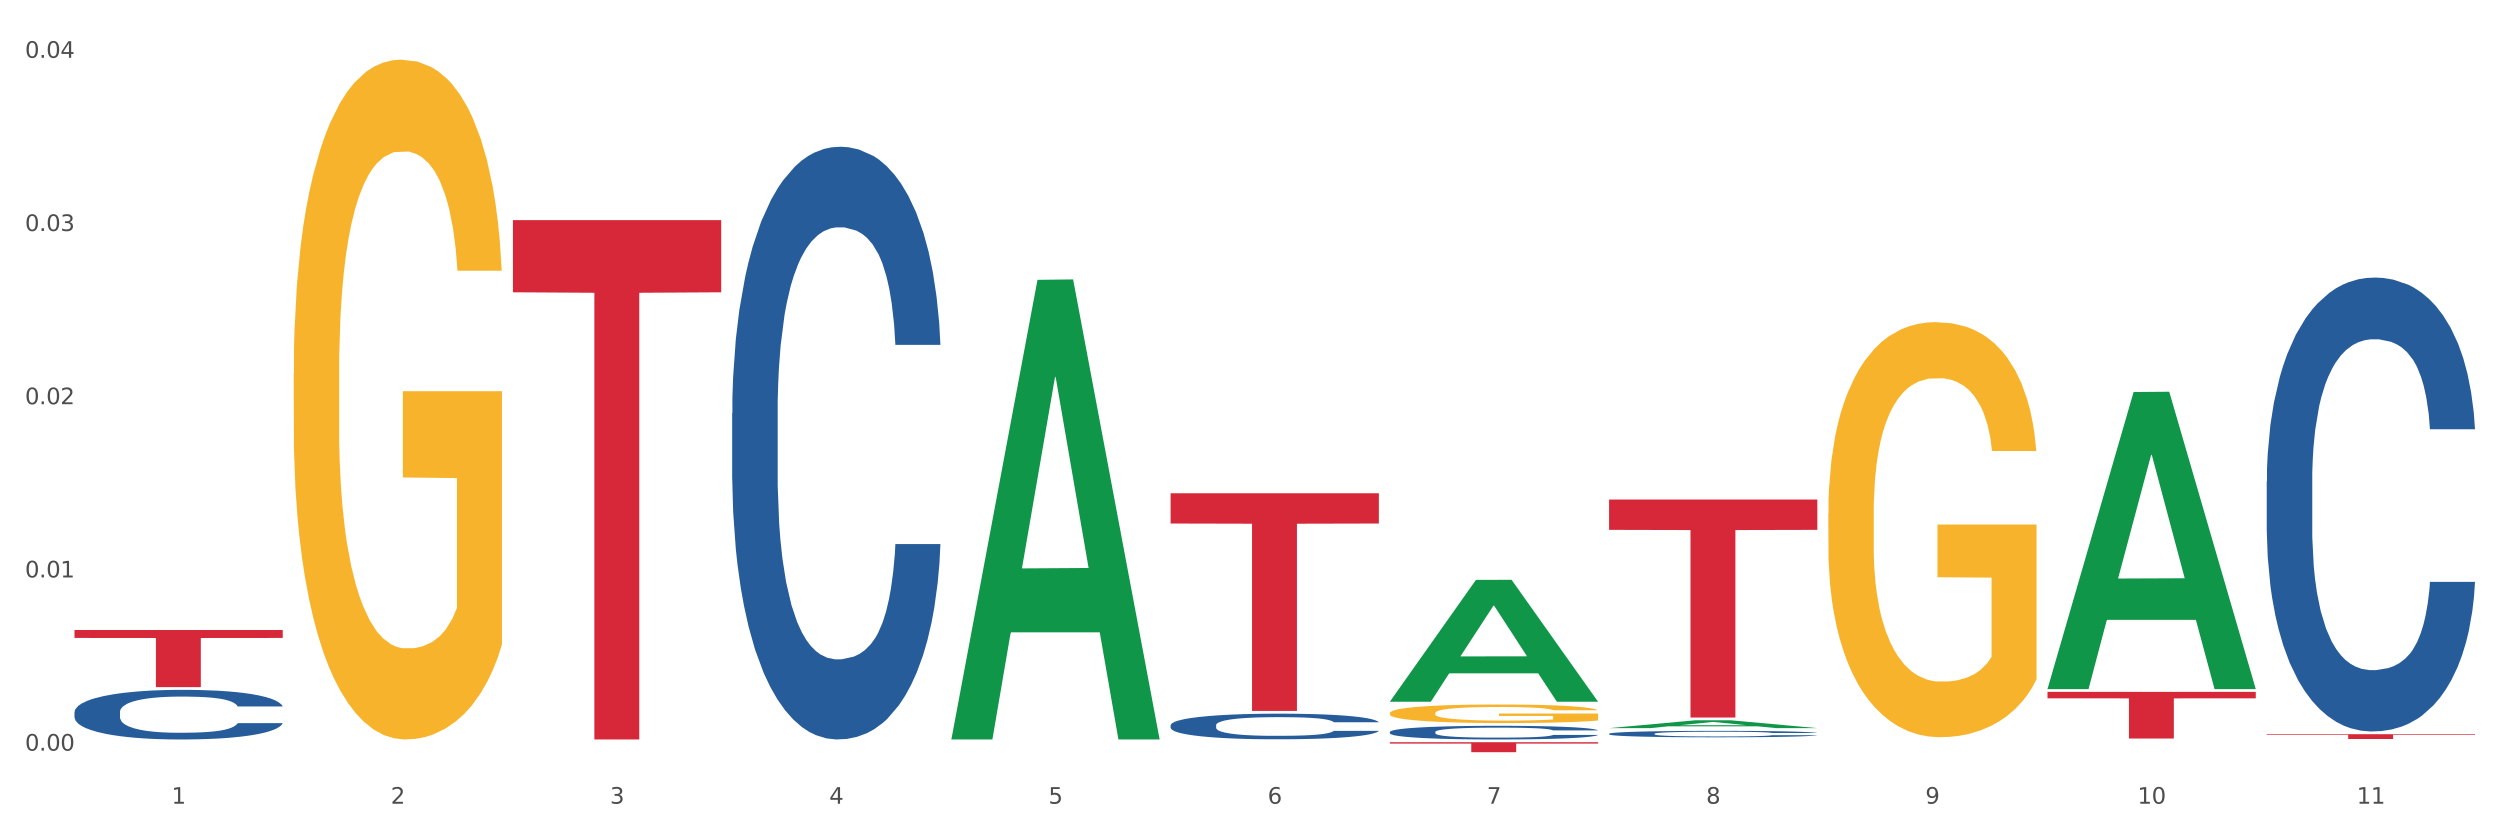 <?xml version="1.0" encoding="utf-8" standalone="no"?>
<!DOCTYPE svg PUBLIC "-//W3C//DTD SVG 1.1//EN"
  "http://www.w3.org/Graphics/SVG/1.1/DTD/svg11.dtd">
<svg xmlns:xlink="http://www.w3.org/1999/xlink" width="1080pt" height="360pt" viewBox="0 0 1080 360" xmlns="http://www.w3.org/2000/svg" version="1.1">
 <rect x="0" y="0" width="1080" height="360" fill="#333333" stroke="none"/>
 <defs>
  <style type="text/css">*{stroke-linejoin: round; stroke-linecap: butt}</style>
 </defs>
 <g id="figure_1">
  <g id="patch_1">
   <path d="M 0 360 
L 1080 360 
L 1080 0 
L 0 0 
z
" style="fill: #ffffff; stroke: #ffffff; stroke-linejoin: miter"/>
  </g>
  <g id="axes_1">
   <g id="matplotlib.axis_1">
    <g id="xtick_1">
     <g id="text_1">
      <!-- 1 -->
      <g style="fill: #4d4d4d" transform="translate(74.106 347.204) scale(0.096 -0.096)">
       <defs>
        <path id="DejaVuSans-31" d="M 794 531 
L 1825 531 
L 1825 4091 
L 703 3866 
L 703 4441 
L 1819 4666 
L 2450 4666 
L 2450 531 
L 3481 531 
L 3481 0 
L 794 0 
L 794 531 
z
" transform="scale(0.016)"/>
       </defs>
       <use xlink:href="#DejaVuSans-31"/>
      </g>
     </g>
    </g>
    <g id="xtick_2">
     <g id="text_2">
      <!-- 2 -->
      <g style="fill: #4d4d4d" transform="translate(168.812 347.204) scale(0.096 -0.096)">
       <defs>
        <path id="DejaVuSans-32" d="M 1228 531 
L 3431 531 
L 3431 0 
L 469 0 
L 469 531 
Q 828 903 1448 1529 
Q 2069 2156 2228 2338 
Q 2531 2678 2651 2914 
Q 2772 3150 2772 3378 
Q 2772 3750 2511 3984 
Q 2250 4219 1831 4219 
Q 1534 4219 1204 4116 
Q 875 4013 500 3803 
L 500 4441 
Q 881 4594 1212 4672 
Q 1544 4750 1819 4750 
Q 2544 4750 2975 4387 
Q 3406 4025 3406 3419 
Q 3406 3131 3298 2873 
Q 3191 2616 2906 2266 
Q 2828 2175 2409 1742 
Q 1991 1309 1228 531 
z
" transform="scale(0.016)"/>
       </defs>
       <use xlink:href="#DejaVuSans-32"/>
      </g>
     </g>
    </g>
    <g id="xtick_3">
     <g id="text_3">
      <!-- 3 -->
      <g style="fill: #4d4d4d" transform="translate(263.517 347.204) scale(0.096 -0.096)">
       <defs>
        <path id="DejaVuSans-33" d="M 2597 2516 
Q 3050 2419 3304 2112 
Q 3559 1806 3559 1356 
Q 3559 666 3084 287 
Q 2609 -91 1734 -91 
Q 1441 -91 1130 -33 
Q 819 25 488 141 
L 488 750 
Q 750 597 1062 519 
Q 1375 441 1716 441 
Q 2309 441 2620 675 
Q 2931 909 2931 1356 
Q 2931 1769 2642 2001 
Q 2353 2234 1838 2234 
L 1294 2234 
L 1294 2753 
L 1863 2753 
Q 2328 2753 2575 2939 
Q 2822 3125 2822 3475 
Q 2822 3834 2567 4026 
Q 2313 4219 1838 4219 
Q 1578 4219 1281 4162 
Q 984 4106 628 3988 
L 628 4550 
Q 988 4650 1302 4700 
Q 1616 4750 1894 4750 
Q 2613 4750 3031 4423 
Q 3450 4097 3450 3541 
Q 3450 3153 3228 2886 
Q 3006 2619 2597 2516 
z
" transform="scale(0.016)"/>
       </defs>
       <use xlink:href="#DejaVuSans-33"/>
      </g>
     </g>
    </g>
    <g id="xtick_4">
     <g id="text_4">
      <!-- 4 -->
      <g style="fill: #4d4d4d" transform="translate(358.223 347.204) scale(0.096 -0.096)">
       <defs>
        <path id="DejaVuSans-34" d="M 2419 4116 
L 825 1625 
L 2419 1625 
L 2419 4116 
z
M 2253 4666 
L 3047 4666 
L 3047 1625 
L 3713 1625 
L 3713 1100 
L 3047 1100 
L 3047 0 
L 2419 0 
L 2419 1100 
L 313 1100 
L 313 1709 
L 2253 4666 
z
" transform="scale(0.016)"/>
       </defs>
       <use xlink:href="#DejaVuSans-34"/>
      </g>
     </g>
    </g>
    <g id="xtick_5">
     <g id="text_5">
      <!-- 5 -->
      <g style="fill: #4d4d4d" transform="translate(452.928 347.204) scale(0.096 -0.096)">
       <defs>
        <path id="DejaVuSans-35" d="M 691 4666 
L 3169 4666 
L 3169 4134 
L 1269 4134 
L 1269 2991 
Q 1406 3038 1543 3061 
Q 1681 3084 1819 3084 
Q 2600 3084 3056 2656 
Q 3513 2228 3513 1497 
Q 3513 744 3044 326 
Q 2575 -91 1722 -91 
Q 1428 -91 1123 -41 
Q 819 9 494 109 
L 494 744 
Q 775 591 1075 516 
Q 1375 441 1709 441 
Q 2250 441 2565 725 
Q 2881 1009 2881 1497 
Q 2881 1984 2565 2268 
Q 2250 2553 1709 2553 
Q 1456 2553 1204 2497 
Q 953 2441 691 2322 
L 691 4666 
z
" transform="scale(0.016)"/>
       </defs>
       <use xlink:href="#DejaVuSans-35"/>
      </g>
     </g>
    </g>
    <g id="xtick_6">
     <g id="text_6">
      <!-- 6 -->
      <g style="fill: #4d4d4d" transform="translate(547.634 347.204) scale(0.096 -0.096)">
       <defs>
        <path id="DejaVuSans-36" d="M 2113 2584 
Q 1688 2584 1439 2293 
Q 1191 2003 1191 1497 
Q 1191 994 1439 701 
Q 1688 409 2113 409 
Q 2538 409 2786 701 
Q 3034 994 3034 1497 
Q 3034 2003 2786 2293 
Q 2538 2584 2113 2584 
z
M 3366 4563 
L 3366 3988 
Q 3128 4100 2886 4159 
Q 2644 4219 2406 4219 
Q 1781 4219 1451 3797 
Q 1122 3375 1075 2522 
Q 1259 2794 1537 2939 
Q 1816 3084 2150 3084 
Q 2853 3084 3261 2657 
Q 3669 2231 3669 1497 
Q 3669 778 3244 343 
Q 2819 -91 2113 -91 
Q 1303 -91 875 529 
Q 447 1150 447 2328 
Q 447 3434 972 4092 
Q 1497 4750 2381 4750 
Q 2619 4750 2861 4703 
Q 3103 4656 3366 4563 
z
" transform="scale(0.016)"/>
       </defs>
       <use xlink:href="#DejaVuSans-36"/>
      </g>
     </g>
    </g>
    <g id="xtick_7">
     <g id="text_7">
      <!-- 7 -->
      <g style="fill: #4d4d4d" transform="translate(642.339 347.204) scale(0.096 -0.096)">
       <defs>
        <path id="DejaVuSans-37" d="M 525 4666 
L 3525 4666 
L 3525 4397 
L 1831 0 
L 1172 0 
L 2766 4134 
L 525 4134 
L 525 4666 
z
" transform="scale(0.016)"/>
       </defs>
       <use xlink:href="#DejaVuSans-37"/>
      </g>
     </g>
    </g>
    <g id="xtick_8">
     <g id="text_8">
      <!-- 8 -->
      <g style="fill: #4d4d4d" transform="translate(737.044 347.204) scale(0.096 -0.096)">
       <defs>
        <path id="DejaVuSans-38" d="M 2034 2216 
Q 1584 2216 1326 1975 
Q 1069 1734 1069 1313 
Q 1069 891 1326 650 
Q 1584 409 2034 409 
Q 2484 409 2743 651 
Q 3003 894 3003 1313 
Q 3003 1734 2745 1975 
Q 2488 2216 2034 2216 
z
M 1403 2484 
Q 997 2584 770 2862 
Q 544 3141 544 3541 
Q 544 4100 942 4425 
Q 1341 4750 2034 4750 
Q 2731 4750 3128 4425 
Q 3525 4100 3525 3541 
Q 3525 3141 3298 2862 
Q 3072 2584 2669 2484 
Q 3125 2378 3379 2068 
Q 3634 1759 3634 1313 
Q 3634 634 3220 271 
Q 2806 -91 2034 -91 
Q 1263 -91 848 271 
Q 434 634 434 1313 
Q 434 1759 690 2068 
Q 947 2378 1403 2484 
z
M 1172 3481 
Q 1172 3119 1398 2916 
Q 1625 2713 2034 2713 
Q 2441 2713 2670 2916 
Q 2900 3119 2900 3481 
Q 2900 3844 2670 4047 
Q 2441 4250 2034 4250 
Q 1625 4250 1398 4047 
Q 1172 3844 1172 3481 
z
" transform="scale(0.016)"/>
       </defs>
       <use xlink:href="#DejaVuSans-38"/>
      </g>
     </g>
    </g>
    <g id="xtick_9">
     <g id="text_9">
      <!-- 9 -->
      <g style="fill: #4d4d4d" transform="translate(831.75 347.204) scale(0.096 -0.096)">
       <defs>
        <path id="DejaVuSans-39" d="M 703 97 
L 703 672 
Q 941 559 1184 500 
Q 1428 441 1663 441 
Q 2288 441 2617 861 
Q 2947 1281 2994 2138 
Q 2813 1869 2534 1725 
Q 2256 1581 1919 1581 
Q 1219 1581 811 2004 
Q 403 2428 403 3163 
Q 403 3881 828 4315 
Q 1253 4750 1959 4750 
Q 2769 4750 3195 4129 
Q 3622 3509 3622 2328 
Q 3622 1225 3098 567 
Q 2575 -91 1691 -91 
Q 1453 -91 1209 -44 
Q 966 3 703 97 
z
M 1959 2075 
Q 2384 2075 2632 2365 
Q 2881 2656 2881 3163 
Q 2881 3666 2632 3958 
Q 2384 4250 1959 4250 
Q 1534 4250 1286 3958 
Q 1038 3666 1038 3163 
Q 1038 2656 1286 2365 
Q 1534 2075 1959 2075 
z
" transform="scale(0.016)"/>
       </defs>
       <use xlink:href="#DejaVuSans-39"/>
      </g>
     </g>
    </g>
    <g id="xtick_10">
     <g id="text_10">
      <!-- 10 -->
      <g style="fill: #4d4d4d" transform="translate(923.401 347.204) scale(0.096 -0.096)">
       <defs>
        <path id="DejaVuSans-30" d="M 2034 4250 
Q 1547 4250 1301 3770 
Q 1056 3291 1056 2328 
Q 1056 1369 1301 889 
Q 1547 409 2034 409 
Q 2525 409 2770 889 
Q 3016 1369 3016 2328 
Q 3016 3291 2770 3770 
Q 2525 4250 2034 4250 
z
M 2034 4750 
Q 2819 4750 3233 4129 
Q 3647 3509 3647 2328 
Q 3647 1150 3233 529 
Q 2819 -91 2034 -91 
Q 1250 -91 836 529 
Q 422 1150 422 2328 
Q 422 3509 836 4129 
Q 1250 4750 2034 4750 
z
" transform="scale(0.016)"/>
       </defs>
       <use xlink:href="#DejaVuSans-31"/>
       <use xlink:href="#DejaVuSans-30" transform="translate(63.623 0)"/>
      </g>
     </g>
    </g>
    <g id="xtick_11">
     <g id="text_11">
      <!-- 11 -->
      <g style="fill: #4d4d4d" transform="translate(1018.107 347.204) scale(0.096 -0.096)">
       <use xlink:href="#DejaVuSans-31"/>
       <use xlink:href="#DejaVuSans-31" transform="translate(63.623 0)"/>
      </g>
     </g>
    </g>
    <g id="xtick_12"/>
    <g id="xtick_13"/>
    <g id="xtick_14"/>
    <g id="xtick_15"/>
    <g id="xtick_16"/>
    <g id="xtick_17"/>
    <g id="xtick_18"/>
    <g id="xtick_19"/>
    <g id="xtick_20"/>
    <g id="xtick_21"/>
   </g>
   <g id="matplotlib.axis_2">
    <g id="ytick_1">
     <g id="text_12">
      <!-- 0.00 -->
      <g style="fill: #4d4d4d" transform="translate(10.8 324.28) scale(0.096 -0.096)">
       <defs>
        <path id="DejaVuSans-2e" d="M 684 794 
L 1344 794 
L 1344 0 
L 684 0 
L 684 794 
z
" transform="scale(0.016)"/>
       </defs>
       <use xlink:href="#DejaVuSans-30"/>
       <use xlink:href="#DejaVuSans-2e" transform="translate(63.623 0)"/>
       <use xlink:href="#DejaVuSans-30" transform="translate(95.41 0)"/>
       <use xlink:href="#DejaVuSans-30" transform="translate(159.033 0)"/>
      </g>
     </g>
    </g>
    <g id="ytick_2">
     <g id="text_13">
      <!-- 0.01 -->
      <g style="fill: #4d4d4d" transform="translate(10.8 249.454) scale(0.096 -0.096)">
       <use xlink:href="#DejaVuSans-30"/>
       <use xlink:href="#DejaVuSans-2e" transform="translate(63.623 0)"/>
       <use xlink:href="#DejaVuSans-30" transform="translate(95.41 0)"/>
       <use xlink:href="#DejaVuSans-31" transform="translate(159.033 0)"/>
      </g>
     </g>
    </g>
    <g id="ytick_3">
     <g id="text_14">
      <!-- 0.02 -->
      <g style="fill: #4d4d4d" transform="translate(10.8 174.628) scale(0.096 -0.096)">
       <use xlink:href="#DejaVuSans-30"/>
       <use xlink:href="#DejaVuSans-2e" transform="translate(63.623 0)"/>
       <use xlink:href="#DejaVuSans-30" transform="translate(95.41 0)"/>
       <use xlink:href="#DejaVuSans-32" transform="translate(159.033 0)"/>
      </g>
     </g>
    </g>
    <g id="ytick_4">
     <g id="text_15">
      <!-- 0.03 -->
      <g style="fill: #4d4d4d" transform="translate(10.8 99.802) scale(0.096 -0.096)">
       <use xlink:href="#DejaVuSans-30"/>
       <use xlink:href="#DejaVuSans-2e" transform="translate(63.623 0)"/>
       <use xlink:href="#DejaVuSans-30" transform="translate(95.41 0)"/>
       <use xlink:href="#DejaVuSans-33" transform="translate(159.033 0)"/>
      </g>
     </g>
    </g>
    <g id="ytick_5">
     <g id="text_16">
      <!-- 0.04 -->
      <g style="fill: #4d4d4d" transform="translate(10.8 24.975) scale(0.096 -0.096)">
       <use xlink:href="#DejaVuSans-30"/>
       <use xlink:href="#DejaVuSans-2e" transform="translate(63.623 0)"/>
       <use xlink:href="#DejaVuSans-30" transform="translate(95.41 0)"/>
       <use xlink:href="#DejaVuSans-34" transform="translate(159.033 0)"/>
      </g>
     </g>
    </g>
    <g id="ytick_6"/>
    <g id="ytick_7"/>
    <g id="ytick_8"/>
    <g id="ytick_9"/>
   </g>
   <g id="PolyCollection_1">
    <path d="M 410.997 319.08 
L 411.09 318.893 
L 448.191 120.889 
L 463.588 120.702 
L 500.967 319.453 
L 483.159 319.453 
L 475.089 273.171 
L 436.782 273.171 
L 436.504 273.917 
L 428.713 319.453 
L 410.997 319.453 
L 410.997 319.08 
L 441.605 245.551 
L 470.266 245.365 
L 456.075 163.065 
L 455.889 162.692 
L 455.704 163.251 
L 441.513 245.365 
L 441.605 245.551 
L 410.997 319.08 
z
" clip-path="url(#p71166ff233)" style="fill: #109648"/>
    <path d="M 505.702 313.281 
L 505.809 313.271 
L 505.809 312.988 
L 506.128 312.603 
L 507.298 311.896 
L 508.786 311.36 
L 511.339 310.733 
L 512.721 310.47 
L 514.529 310.177 
L 518.251 309.702 
L 522.505 309.298 
L 525.483 309.075 
L 527.716 308.934 
L 532.715 308.681 
L 535.586 308.57 
L 538.564 308.479 
L 541.116 308.418 
L 545.37 308.348 
L 548.773 308.317 
L 552.708 308.307 
L 556.005 308.317 
L 560.365 308.358 
L 566.746 308.479 
L 569.192 308.55 
L 572.489 308.671 
L 575.892 308.833 
L 578.657 308.995 
L 581.847 309.227 
L 585.144 309.53 
L 588.335 309.914 
L 590.568 310.268 
L 592.376 310.642 
L 593.971 311.097 
L 595.141 311.593 
L 595.673 312.007 
L 576.211 312.007 
L 575.679 311.633 
L 574.616 311.229 
L 573.552 310.956 
L 572.382 310.733 
L 570.575 310.481 
L 568.979 310.319 
L 566.321 310.127 
L 563.875 310.005 
L 561.854 309.935 
L 559.408 309.874 
L 554.197 309.813 
L 550.475 309.813 
L 548.135 309.834 
L 545.264 309.884 
L 542.818 309.955 
L 539.946 310.076 
L 537.713 310.208 
L 535.48 310.379 
L 534.204 310.501 
L 532.289 310.723 
L 531.013 310.905 
L 529.312 311.219 
L 528.354 311.441 
L 526.653 312.017 
L 525.908 312.442 
L 525.589 312.735 
L 525.377 313.058 
L 525.377 314.635 
L 526.015 315.343 
L 526.547 315.646 
L 527.397 315.99 
L 528.993 316.435 
L 531.332 316.869 
L 533.778 317.183 
L 535.799 317.375 
L 537.713 317.516 
L 539.627 317.627 
L 541.967 317.729 
L 543.881 317.789 
L 546.753 317.85 
L 550.156 317.88 
L 552.814 317.88 
L 558.238 317.83 
L 560.684 317.779 
L 563.024 317.708 
L 565.576 317.597 
L 567.597 317.476 
L 568.767 317.385 
L 570.681 317.193 
L 572.17 316.991 
L 573.446 316.758 
L 574.297 316.556 
L 575.254 316.253 
L 575.998 315.909 
L 576.211 315.727 
L 595.673 315.727 
L 595.247 316.091 
L 594.503 316.445 
L 593.014 316.92 
L 591.844 317.193 
L 590.036 317.526 
L 588.122 317.809 
L 585.463 318.123 
L 583.017 318.355 
L 580.465 318.557 
L 577.7 318.739 
L 572.701 318.992 
L 570.894 319.063 
L 567.065 319.184 
L 564.087 319.255 
L 559.727 319.326 
L 555.26 319.366 
L 550.581 319.376 
L 546.434 319.356 
L 541.861 319.295 
L 538.989 319.235 
L 535.799 319.144 
L 532.077 319.002 
L 528.567 318.83 
L 525.27 318.628 
L 522.186 318.396 
L 519.315 318.133 
L 515.593 317.698 
L 512.828 317.274 
L 510.807 316.879 
L 509.425 316.546 
L 508.042 316.121 
L 507.298 315.828 
L 506.128 315.12 
L 505.702 314.463 
L 505.702 313.281 
z
" clip-path="url(#p71166ff233)" style="fill: #255c99"/>
    <path d="M 600.408 316.198 
L 600.514 316.193 
L 600.514 316.041 
L 600.833 315.836 
L 602.003 315.459 
L 603.492 315.172 
L 606.044 314.838 
L 607.427 314.697 
L 609.235 314.541 
L 612.957 314.287 
L 617.211 314.071 
L 620.189 313.953 
L 622.422 313.877 
L 627.42 313.742 
L 630.292 313.683 
L 633.269 313.634 
L 635.822 313.602 
L 640.076 313.564 
L 643.479 313.548 
L 647.414 313.542 
L 650.71 313.548 
L 655.071 313.569 
L 661.451 313.634 
L 663.897 313.672 
L 667.194 313.737 
L 670.597 313.823 
L 673.362 313.909 
L 676.553 314.034 
L 679.85 314.195 
L 683.04 314.401 
L 685.273 314.589 
L 687.081 314.789 
L 688.677 315.032 
L 689.846 315.297 
L 690.378 315.518 
L 670.916 315.518 
L 670.385 315.318 
L 669.321 315.102 
L 668.258 314.957 
L 667.088 314.838 
L 665.28 314.703 
L 663.685 314.616 
L 661.026 314.514 
L 658.58 314.449 
L 656.559 314.411 
L 654.113 314.379 
L 648.902 314.347 
L 645.18 314.347 
L 642.841 314.357 
L 639.969 314.384 
L 637.523 314.422 
L 634.652 314.487 
L 632.419 314.557 
L 630.185 314.649 
L 628.909 314.714 
L 626.995 314.832 
L 625.719 314.93 
L 624.017 315.097 
L 623.06 315.216 
L 621.358 315.523 
L 620.614 315.75 
L 620.295 315.907 
L 620.082 316.079 
L 620.082 316.921 
L 620.72 317.299 
L 621.252 317.461 
L 622.103 317.645 
L 623.698 317.882 
L 626.038 318.114 
L 628.484 318.282 
L 630.504 318.384 
L 632.419 318.46 
L 634.333 318.519 
L 636.672 318.573 
L 638.587 318.605 
L 641.458 318.638 
L 644.861 318.654 
L 647.52 318.654 
L 652.944 318.627 
L 655.39 318.6 
L 657.729 318.562 
L 660.282 318.503 
L 662.302 318.438 
L 663.472 318.39 
L 665.386 318.287 
L 666.875 318.179 
L 668.151 318.055 
L 669.002 317.947 
L 669.959 317.785 
L 670.704 317.601 
L 670.916 317.504 
L 690.378 317.504 
L 689.953 317.699 
L 689.208 317.888 
L 687.719 318.141 
L 686.55 318.287 
L 684.742 318.465 
L 682.827 318.616 
L 680.169 318.784 
L 677.723 318.908 
L 675.17 319.016 
L 672.405 319.113 
L 667.407 319.248 
L 665.599 319.286 
L 661.771 319.35 
L 658.793 319.388 
L 654.433 319.426 
L 649.966 319.447 
L 645.287 319.453 
L 641.139 319.442 
L 636.566 319.41 
L 633.695 319.377 
L 630.504 319.329 
L 626.782 319.253 
L 623.273 319.161 
L 619.976 319.053 
L 616.892 318.929 
L 614.02 318.789 
L 610.298 318.557 
L 607.533 318.33 
L 605.513 318.12 
L 604.13 317.941 
L 602.748 317.715 
L 602.003 317.558 
L 600.833 317.18 
L 600.408 316.83 
L 600.408 316.198 
z
" clip-path="url(#p71166ff233)" style="fill: #255c99"/>
    <path d="M 695.113 316.983 
L 695.22 316.98 
L 695.22 316.909 
L 695.539 316.812 
L 696.709 316.634 
L 698.197 316.499 
L 700.75 316.341 
L 702.132 316.275 
L 703.94 316.201 
L 707.662 316.082 
L 711.916 315.98 
L 714.894 315.924 
L 717.127 315.888 
L 722.126 315.825 
L 724.997 315.797 
L 727.975 315.774 
L 730.527 315.758 
L 734.781 315.741 
L 738.184 315.733 
L 742.119 315.73 
L 745.416 315.733 
L 749.776 315.743 
L 756.157 315.774 
L 758.603 315.792 
L 761.9 315.822 
L 765.303 315.863 
L 768.068 315.904 
L 771.258 315.962 
L 774.555 316.038 
L 777.746 316.135 
L 779.979 316.224 
L 781.787 316.318 
L 783.382 316.433 
L 784.552 316.558 
L 785.084 316.662 
L 765.622 316.662 
L 765.09 316.568 
L 764.027 316.466 
L 762.963 316.397 
L 761.793 316.341 
L 759.985 316.278 
L 758.39 316.237 
L 755.732 316.189 
L 753.286 316.158 
L 751.265 316.14 
L 748.819 316.125 
L 743.608 316.11 
L 739.886 316.11 
L 737.546 316.115 
L 734.675 316.128 
L 732.229 316.145 
L 729.357 316.176 
L 727.124 316.209 
L 724.891 316.252 
L 723.615 316.283 
L 721.7 316.339 
L 720.424 316.385 
L 718.723 316.464 
L 717.765 316.52 
L 716.064 316.665 
L 715.319 316.772 
L 715 316.845 
L 714.788 316.927 
L 714.788 317.324 
L 715.426 317.502 
L 715.958 317.578 
L 716.808 317.665 
L 718.404 317.777 
L 720.743 317.886 
L 723.189 317.965 
L 725.21 318.014 
L 727.124 318.049 
L 729.038 318.077 
L 731.378 318.103 
L 733.292 318.118 
L 736.164 318.133 
L 739.567 318.141 
L 742.225 318.141 
L 747.649 318.128 
L 750.095 318.115 
L 752.435 318.098 
L 754.987 318.07 
L 757.008 318.039 
L 758.178 318.016 
L 760.092 317.968 
L 761.581 317.917 
L 762.857 317.858 
L 763.708 317.807 
L 764.665 317.731 
L 765.409 317.645 
L 765.622 317.599 
L 785.084 317.599 
L 784.658 317.69 
L 783.914 317.779 
L 782.425 317.899 
L 781.255 317.968 
L 779.447 318.052 
L 777.533 318.123 
L 774.874 318.202 
L 772.428 318.261 
L 769.876 318.311 
L 767.111 318.357 
L 762.112 318.421 
L 760.305 318.439 
L 756.476 318.469 
L 753.498 318.487 
L 749.138 318.505 
L 744.671 318.515 
L 739.992 318.518 
L 735.845 318.513 
L 731.272 318.497 
L 728.4 318.482 
L 725.21 318.459 
L 721.488 318.423 
L 717.978 318.38 
L 714.681 318.329 
L 711.597 318.271 
L 708.726 318.205 
L 705.004 318.095 
L 702.239 317.988 
L 700.218 317.889 
L 698.836 317.805 
L 697.453 317.698 
L 696.709 317.624 
L 695.539 317.446 
L 695.113 317.281 
L 695.113 316.983 
z
" clip-path="url(#p71166ff233)" style="fill: #255c99"/>
    <path d="M 979.23 208.016 
L 979.336 207.837 
L 979.336 202.822 
L 979.655 196.017 
L 980.825 183.481 
L 982.314 173.989 
L 984.866 162.886 
L 986.249 158.23 
L 988.057 153.036 
L 991.779 144.619 
L 996.033 137.455 
L 999.01 133.515 
L 1001.244 131.008 
L 1006.242 126.531 
L 1009.114 124.561 
L 1012.091 122.949 
L 1014.644 121.875 
L 1018.898 120.621 
L 1022.301 120.084 
L 1026.236 119.905 
L 1029.532 120.084 
L 1033.893 120.8 
L 1040.273 122.949 
L 1042.719 124.203 
L 1046.016 126.352 
L 1049.419 129.217 
L 1052.184 132.083 
L 1055.375 136.202 
L 1058.672 141.574 
L 1061.862 148.38 
L 1064.095 154.648 
L 1065.903 161.274 
L 1067.498 169.333 
L 1068.668 178.108 
L 1069.2 185.451 
L 1049.738 185.451 
L 1049.207 178.825 
L 1048.143 171.661 
L 1047.08 166.826 
L 1045.91 162.886 
L 1044.102 158.409 
L 1042.507 155.543 
L 1039.848 152.141 
L 1037.402 149.991 
L 1035.381 148.738 
L 1032.935 147.663 
L 1027.724 146.589 
L 1024.002 146.589 
L 1021.663 146.947 
L 1018.791 147.842 
L 1016.345 149.096 
L 1013.474 151.245 
L 1011.24 153.573 
L 1009.007 156.618 
L 1007.731 158.767 
L 1005.817 162.707 
L 1004.541 165.93 
L 1002.839 171.482 
L 1001.882 175.422 
L 1000.18 185.63 
L 999.436 193.152 
L 999.117 198.345 
L 998.904 204.076 
L 998.904 232.014 
L 999.542 244.55 
L 1000.074 249.922 
L 1000.925 256.011 
L 1002.52 263.891 
L 1004.86 271.592 
L 1007.306 277.144 
L 1009.326 280.546 
L 1011.24 283.054 
L 1013.155 285.024 
L 1015.494 286.814 
L 1017.409 287.889 
L 1020.28 288.964 
L 1023.683 289.501 
L 1026.342 289.501 
L 1031.766 288.605 
L 1034.212 287.71 
L 1036.551 286.456 
L 1039.104 284.486 
L 1041.124 282.337 
L 1042.294 280.725 
L 1044.208 277.323 
L 1045.697 273.741 
L 1046.973 269.622 
L 1047.824 266.04 
L 1048.781 260.668 
L 1049.526 254.579 
L 1049.738 251.355 
L 1069.2 251.355 
L 1068.775 257.802 
L 1068.03 264.07 
L 1066.541 272.487 
L 1065.371 277.323 
L 1063.564 283.233 
L 1061.649 288.247 
L 1058.991 293.799 
L 1056.545 297.918 
L 1053.992 301.5 
L 1051.227 304.723 
L 1046.229 309.2 
L 1044.421 310.454 
L 1040.592 312.603 
L 1037.615 313.857 
L 1033.254 315.11 
L 1028.788 315.827 
L 1024.109 316.006 
L 1019.961 315.648 
L 1015.388 314.573 
L 1012.517 313.499 
L 1009.326 311.887 
L 1005.604 309.38 
L 1002.095 306.335 
L 998.798 302.753 
L 995.714 298.634 
L 992.842 293.978 
L 989.12 286.277 
L 986.355 278.756 
L 984.334 271.771 
L 982.952 265.861 
L 981.569 258.34 
L 980.825 253.146 
L 979.655 240.61 
L 979.23 228.969 
L 979.23 208.016 
z
" clip-path="url(#p71166ff233)" style="fill: #255c99"/>
    <path d="M 126.88 161.475 
L 126.987 161.207 
L 126.987 151.551 
L 127.199 143.237 
L 128.261 123.121 
L 129.855 106.492 
L 131.023 97.641 
L 132.192 90.399 
L 133.572 83.157 
L 135.272 75.647 
L 138.352 64.65 
L 140.264 59.018 
L 142.601 53.117 
L 146.85 44.534 
L 149.931 39.707 
L 153.117 35.683 
L 158.322 30.856 
L 161.721 28.71 
L 165.333 27.101 
L 169.688 26.028 
L 172.981 25.759 
L 180.204 26.564 
L 186.365 28.978 
L 189.339 30.856 
L 193.163 34.074 
L 195.181 36.22 
L 198.474 40.511 
L 201.873 46.144 
L 204.21 50.972 
L 207.716 60.091 
L 210.371 69.21 
L 212.814 80.475 
L 214.089 88.253 
L 215.045 95.495 
L 215.895 103.81 
L 216.744 116.952 
L 197.624 116.952 
L 196.881 107.564 
L 195.712 98.713 
L 194.013 90.131 
L 192.526 84.766 
L 189.976 78.061 
L 187.64 73.77 
L 185.196 70.551 
L 182.222 67.869 
L 179.885 66.528 
L 176.592 65.455 
L 170.113 65.723 
L 165.758 67.869 
L 162.784 70.551 
L 160.872 72.965 
L 159.172 75.647 
L 157.26 79.402 
L 155.029 85.035 
L 153.436 90.131 
L 151.843 96.568 
L 150.568 103.005 
L 149.4 110.515 
L 148.444 118.561 
L 147.7 126.876 
L 147.063 137.068 
L 146.532 153.965 
L 146.532 190.711 
L 146.744 199.025 
L 147.275 210.022 
L 147.912 218.337 
L 148.975 228.26 
L 149.931 234.966 
L 151.736 244.621 
L 153.755 252.668 
L 155.348 257.764 
L 156.941 262.055 
L 159.703 267.956 
L 162.784 272.784 
L 165.439 275.734 
L 169.051 278.416 
L 171.494 279.489 
L 173.618 280.026 
L 178.823 280.026 
L 182.541 279.221 
L 186.684 277.343 
L 189.87 274.929 
L 192.526 271.979 
L 195.5 267.151 
L 197.412 262.592 
L 197.412 206.535 
L 174.043 206.267 
L 174.043 168.985 
L 216.851 168.985 
L 216.851 278.416 
L 215.045 284.049 
L 213.027 289.145 
L 210.902 293.704 
L 207.716 299.337 
L 203.892 304.701 
L 200.492 308.456 
L 196.881 311.675 
L 192.632 314.625 
L 187.108 317.307 
L 183.709 318.38 
L 179.46 319.185 
L 174.468 319.453 
L 170.113 318.916 
L 165.864 317.575 
L 161.403 315.161 
L 157.048 311.675 
L 153.755 308.188 
L 150.462 303.896 
L 146.956 298.264 
L 144.195 292.9 
L 142.07 288.072 
L 139.733 281.903 
L 137.184 273.857 
L 135.272 266.615 
L 133.572 259.105 
L 131.767 249.449 
L 130.492 241.135 
L 129.217 230.674 
L 128.474 222.896 
L 127.624 210.827 
L 126.987 193.929 
L 126.88 161.475 
z
" clip-path="url(#p71166ff233)" style="fill: #f7b32b"/>
    <path d="M 316.291 178.444 
L 316.398 178.21 
L 316.398 171.662 
L 316.717 162.776 
L 317.887 146.407 
L 319.376 134.013 
L 321.928 119.514 
L 323.31 113.434 
L 325.118 106.653 
L 328.84 95.662 
L 333.094 86.308 
L 336.072 81.164 
L 338.305 77.89 
L 343.304 72.044 
L 346.175 69.471 
L 349.153 67.367 
L 351.705 65.964 
L 355.959 64.327 
L 359.362 63.625 
L 363.297 63.391 
L 366.594 63.625 
L 370.954 64.561 
L 377.335 67.367 
L 379.781 69.004 
L 383.078 71.81 
L 386.481 75.551 
L 389.246 79.293 
L 392.436 84.671 
L 395.733 91.687 
L 398.924 100.573 
L 401.157 108.757 
L 402.965 117.41 
L 404.56 127.933 
L 405.73 139.391 
L 406.262 148.979 
L 386.8 148.979 
L 386.268 140.327 
L 385.205 130.973 
L 384.141 124.659 
L 382.971 119.514 
L 381.164 113.668 
L 379.568 109.927 
L 376.91 105.484 
L 374.464 102.677 
L 372.443 101.041 
L 369.997 99.637 
L 364.786 98.234 
L 361.064 98.234 
L 358.724 98.702 
L 355.853 99.871 
L 353.407 101.508 
L 350.535 104.314 
L 348.302 107.354 
L 346.069 111.33 
L 344.793 114.136 
L 342.878 119.281 
L 341.602 123.49 
L 339.901 130.739 
L 338.944 135.884 
L 337.242 149.213 
L 336.498 159.034 
L 336.178 165.816 
L 335.966 173.299 
L 335.966 209.779 
L 336.604 226.148 
L 337.136 233.164 
L 337.986 241.114 
L 339.582 251.404 
L 341.921 261.459 
L 344.367 268.708 
L 346.388 273.151 
L 348.302 276.425 
L 350.216 278.997 
L 352.556 281.336 
L 354.47 282.739 
L 357.342 284.142 
L 360.745 284.844 
L 363.403 284.844 
L 368.827 283.674 
L 371.273 282.505 
L 373.613 280.868 
L 376.165 278.296 
L 378.186 275.49 
L 379.356 273.385 
L 381.27 268.942 
L 382.759 264.265 
L 384.035 258.887 
L 384.886 254.21 
L 385.843 247.194 
L 386.587 239.244 
L 386.8 235.034 
L 406.262 235.034 
L 405.836 243.453 
L 405.092 251.637 
L 403.603 262.628 
L 402.433 268.942 
L 400.625 276.659 
L 398.711 283.207 
L 396.052 290.456 
L 393.606 295.834 
L 391.054 300.511 
L 388.289 304.721 
L 383.291 310.567 
L 381.483 312.204 
L 377.654 315.01 
L 374.676 316.647 
L 370.316 318.284 
L 365.849 319.219 
L 361.17 319.453 
L 357.023 318.985 
L 352.45 317.582 
L 349.578 316.179 
L 346.388 314.074 
L 342.666 310.801 
L 339.156 306.825 
L 335.859 302.148 
L 332.775 296.77 
L 329.904 290.69 
L 326.182 280.634 
L 323.417 270.813 
L 321.396 261.693 
L 320.014 253.976 
L 318.631 244.154 
L 317.887 237.373 
L 316.717 221.004 
L 316.291 205.804 
L 316.291 178.444 
z
" clip-path="url(#p71166ff233)" style="fill: #255c99"/>
    <path d="M 979.23 317.185 
L 1069.2 317.185 
L 1069.2 317.473 
L 1033.809 317.475 
L 1033.809 319.259 
L 1014.408 319.259 
L 1014.408 317.475 
L 979.23 317.473 
L 979.23 317.187 
L 979.23 317.185 
z
" clip-path="url(#p71166ff233)" style="fill: #d62839"/>
    <path d="M 884.524 298.873 
L 974.495 298.873 
L 974.495 301.677 
L 939.103 301.696 
L 939.103 319.056 
L 919.702 319.056 
L 919.702 301.696 
L 884.524 301.677 
L 884.524 298.892 
L 884.524 298.873 
z
" clip-path="url(#p71166ff233)" style="fill: #d62839"/>
    <path d="M 695.113 215.813 
L 785.084 215.813 
L 785.084 228.899 
L 749.692 228.988 
L 749.692 309.983 
L 730.291 309.983 
L 730.291 228.988 
L 695.113 228.899 
L 695.113 215.901 
L 695.113 215.813 
z
" clip-path="url(#p71166ff233)" style="fill: #d62839"/>
    <path d="M 600.408 320.632 
L 690.378 320.632 
L 690.378 321.232 
L 654.987 321.236 
L 654.987 324.95 
L 635.586 324.95 
L 635.586 321.236 
L 600.408 321.232 
L 600.408 320.636 
L 600.408 320.632 
z
" clip-path="url(#p71166ff233)" style="fill: #d62839"/>
    <path d="M 505.702 213.092 
L 595.673 213.092 
L 595.673 226.16 
L 560.281 226.248 
L 560.281 307.128 
L 540.88 307.128 
L 540.88 226.248 
L 505.702 226.16 
L 505.702 213.18 
L 505.702 213.092 
z
" clip-path="url(#p71166ff233)" style="fill: #d62839"/>
    <path d="M 221.586 95.094 
L 311.556 95.094 
L 311.556 126.273 
L 276.165 126.483 
L 276.165 319.453 
L 256.764 319.453 
L 256.764 126.483 
L 221.586 126.273 
L 221.586 95.305 
L 221.586 95.094 
z
" clip-path="url(#p71166ff233)" style="fill: #d62839"/>
    <path d="M 32.175 272.171 
L 122.145 272.171 
L 122.145 275.598 
L 86.754 275.621 
L 86.754 296.833 
L 67.353 296.833 
L 67.353 275.621 
L 32.175 275.598 
L 32.175 272.194 
L 32.175 272.171 
z
" clip-path="url(#p71166ff233)" style="fill: #d62839"/>
    <path d="M 32.175 307.646 
L 32.281 307.627 
L 32.281 307.078 
L 32.6 306.334 
L 33.77 304.964 
L 35.259 303.926 
L 37.811 302.712 
L 39.194 302.203 
L 41.002 301.635 
L 44.724 300.715 
L 48.978 299.932 
L 51.956 299.501 
L 54.189 299.227 
L 59.187 298.737 
L 62.059 298.522 
L 65.036 298.346 
L 67.589 298.228 
L 71.843 298.091 
L 75.246 298.032 
L 79.181 298.013 
L 82.477 298.032 
L 86.838 298.111 
L 93.219 298.346 
L 95.665 298.483 
L 98.961 298.718 
L 102.365 299.031 
L 105.13 299.344 
L 108.32 299.795 
L 111.617 300.382 
L 114.807 301.126 
L 117.041 301.811 
L 118.848 302.536 
L 120.444 303.417 
L 121.613 304.376 
L 122.145 305.179 
L 102.684 305.179 
L 102.152 304.455 
L 101.088 303.671 
L 100.025 303.143 
L 98.855 302.712 
L 97.047 302.222 
L 95.452 301.909 
L 92.793 301.537 
L 90.347 301.302 
L 88.327 301.165 
L 85.881 301.048 
L 80.67 300.93 
L 76.947 300.93 
L 74.608 300.969 
L 71.736 301.067 
L 69.29 301.204 
L 66.419 301.439 
L 64.186 301.694 
L 61.952 302.027 
L 60.676 302.262 
L 58.762 302.692 
L 57.486 303.045 
L 55.784 303.652 
L 54.827 304.083 
L 53.126 305.199 
L 52.381 306.021 
L 52.062 306.589 
L 51.849 307.215 
L 51.849 310.27 
L 52.487 311.64 
L 53.019 312.228 
L 53.87 312.894 
L 55.465 313.755 
L 57.805 314.597 
L 60.251 315.204 
L 62.271 315.576 
L 64.186 315.85 
L 66.1 316.066 
L 68.44 316.261 
L 70.354 316.379 
L 73.225 316.496 
L 76.628 316.555 
L 79.287 316.555 
L 84.711 316.457 
L 87.157 316.359 
L 89.496 316.222 
L 92.049 316.007 
L 94.069 315.772 
L 95.239 315.596 
L 97.153 315.224 
L 98.642 314.832 
L 99.919 314.382 
L 100.769 313.99 
L 101.726 313.403 
L 102.471 312.737 
L 102.684 312.384 
L 122.145 312.384 
L 121.72 313.089 
L 120.975 313.775 
L 119.487 314.695 
L 118.317 315.224 
L 116.509 315.87 
L 114.595 316.418 
L 111.936 317.025 
L 109.49 317.475 
L 106.937 317.867 
L 104.172 318.219 
L 99.174 318.709 
L 97.366 318.846 
L 93.538 319.081 
L 90.56 319.218 
L 86.2 319.355 
L 81.733 319.433 
L 77.054 319.453 
L 72.906 319.414 
L 68.333 319.296 
L 65.462 319.179 
L 62.271 319.003 
L 58.549 318.728 
L 55.04 318.396 
L 51.743 318.004 
L 48.659 317.554 
L 45.788 317.045 
L 42.065 316.203 
L 39.3 315.38 
L 37.28 314.617 
L 35.897 313.97 
L 34.515 313.148 
L 33.77 312.58 
L 32.6 311.21 
L 32.175 309.937 
L 32.175 307.646 
z
" clip-path="url(#p71166ff233)" style="fill: #255c99"/>
    <path d="M 600.408 303.064 
L 600.501 303.014 
L 637.602 250.518 
L 652.999 250.469 
L 690.378 303.162 
L 672.57 303.162 
L 664.5 290.892 
L 626.193 290.892 
L 625.915 291.09 
L 618.124 303.162 
L 600.408 303.162 
L 600.408 303.064 
L 631.016 283.569 
L 659.677 283.52 
L 645.486 261.7 
L 645.3 261.601 
L 645.115 261.75 
L 630.924 283.52 
L 631.016 283.569 
L 600.408 303.064 
z
" clip-path="url(#p71166ff233)" style="fill: #109648"/>
    <path d="M 789.819 222.025 
L 789.925 221.861 
L 789.925 215.966 
L 790.138 210.889 
L 791.2 198.608 
L 792.793 188.455 
L 793.962 183.051 
L 795.13 178.629 
L 796.511 174.208 
L 798.21 169.622 
L 801.291 162.908 
L 803.203 159.469 
L 805.54 155.867 
L 809.789 150.627 
L 812.869 147.679 
L 816.056 145.223 
L 821.261 142.275 
L 824.66 140.965 
L 828.271 139.982 
L 832.626 139.327 
L 835.919 139.164 
L 843.142 139.655 
L 849.303 141.129 
L 852.277 142.275 
L 856.101 144.24 
L 858.12 145.55 
L 861.413 148.17 
L 864.812 151.609 
L 867.149 154.557 
L 870.654 160.125 
L 873.309 165.692 
L 875.753 172.57 
L 877.027 177.319 
L 877.983 181.741 
L 878.833 186.817 
L 879.683 194.841 
L 860.563 194.841 
L 859.819 189.11 
L 858.651 183.706 
L 856.951 178.465 
L 855.464 175.19 
L 852.915 171.096 
L 850.578 168.476 
L 848.135 166.511 
L 845.161 164.873 
L 842.824 164.055 
L 839.531 163.4 
L 833.051 163.563 
L 828.696 164.873 
L 825.722 166.511 
L 823.81 167.985 
L 822.11 169.622 
L 820.198 171.915 
L 817.968 175.354 
L 816.374 178.465 
L 814.781 182.396 
L 813.506 186.326 
L 812.338 190.911 
L 811.382 195.824 
L 810.638 200.9 
L 810.001 207.123 
L 809.47 217.44 
L 809.47 239.875 
L 809.682 244.951 
L 810.213 251.665 
L 810.851 256.742 
L 811.913 262.801 
L 812.869 266.895 
L 814.675 272.79 
L 816.693 277.703 
L 818.286 280.814 
L 819.88 283.434 
L 822.641 287.037 
L 825.722 289.985 
L 828.377 291.786 
L 831.989 293.423 
L 834.432 294.078 
L 836.557 294.406 
L 841.761 294.406 
L 845.479 293.915 
L 849.622 292.768 
L 852.809 291.295 
L 855.464 289.493 
L 858.438 286.546 
L 860.35 283.762 
L 860.35 249.536 
L 836.981 249.373 
L 836.981 226.61 
L 879.789 226.61 
L 879.789 293.423 
L 877.983 296.862 
L 875.965 299.974 
L 873.841 302.758 
L 870.654 306.197 
L 866.83 309.472 
L 863.431 311.764 
L 859.819 313.729 
L 855.57 315.531 
L 850.047 317.168 
L 846.648 317.823 
L 842.399 318.315 
L 837.406 318.478 
L 833.051 318.151 
L 828.802 317.332 
L 824.341 315.858 
L 819.986 313.729 
L 816.693 311.601 
L 813.4 308.98 
L 809.895 305.541 
L 807.133 302.266 
L 805.009 299.319 
L 802.672 295.552 
L 800.122 290.64 
L 798.21 286.218 
L 796.511 281.633 
L 794.705 275.738 
L 793.43 270.661 
L 792.156 264.275 
L 791.412 259.526 
L 790.562 252.156 
L 789.925 241.84 
L 789.819 222.025 
z
" clip-path="url(#p71166ff233)" style="fill: #f7b32b"/>
    <path d="M 600.408 308.048 
L 600.514 308.041 
L 600.514 307.777 
L 600.727 307.55 
L 601.789 307.001 
L 603.382 306.547 
L 604.551 306.305 
L 605.719 306.107 
L 607.1 305.91 
L 608.799 305.704 
L 611.88 305.404 
L 613.792 305.25 
L 616.129 305.089 
L 620.378 304.855 
L 623.458 304.723 
L 626.645 304.613 
L 631.85 304.481 
L 635.249 304.423 
L 638.86 304.379 
L 643.215 304.349 
L 646.508 304.342 
L 653.731 304.364 
L 659.892 304.43 
L 662.867 304.481 
L 666.691 304.569 
L 668.709 304.628 
L 672.002 304.745 
L 675.401 304.899 
L 677.738 305.031 
L 681.243 305.28 
L 683.899 305.529 
L 686.342 305.836 
L 687.616 306.049 
L 688.572 306.246 
L 689.422 306.474 
L 690.272 306.832 
L 671.152 306.832 
L 670.408 306.576 
L 669.24 306.334 
L 667.54 306.1 
L 666.053 305.953 
L 663.504 305.77 
L 661.167 305.653 
L 658.724 305.565 
L 655.75 305.492 
L 653.413 305.455 
L 650.12 305.426 
L 643.64 305.433 
L 639.285 305.492 
L 636.311 305.565 
L 634.399 305.631 
L 632.699 305.704 
L 630.787 305.807 
L 628.557 305.961 
L 626.963 306.1 
L 625.37 306.276 
L 624.095 306.452 
L 622.927 306.657 
L 621.971 306.876 
L 621.227 307.103 
L 620.59 307.382 
L 620.059 307.843 
L 620.059 308.847 
L 620.271 309.074 
L 620.803 309.374 
L 621.44 309.601 
L 622.502 309.872 
L 623.458 310.055 
L 625.264 310.319 
L 627.282 310.539 
L 628.875 310.678 
L 630.469 310.795 
L 633.231 310.956 
L 636.311 311.088 
L 638.967 311.169 
L 642.578 311.242 
L 645.021 311.271 
L 647.146 311.286 
L 652.351 311.286 
L 656.068 311.264 
L 660.211 311.213 
L 663.398 311.147 
L 666.053 311.066 
L 669.027 310.934 
L 670.939 310.81 
L 670.939 309.279 
L 647.571 309.272 
L 647.571 308.254 
L 690.378 308.254 
L 690.378 311.242 
L 688.572 311.396 
L 686.554 311.535 
L 684.43 311.66 
L 681.243 311.813 
L 677.419 311.96 
L 674.02 312.063 
L 670.408 312.15 
L 666.159 312.231 
L 660.636 312.304 
L 657.237 312.334 
L 652.988 312.356 
L 647.995 312.363 
L 643.64 312.348 
L 639.391 312.312 
L 634.93 312.246 
L 630.575 312.15 
L 627.282 312.055 
L 623.989 311.938 
L 620.484 311.784 
L 617.722 311.638 
L 615.598 311.506 
L 613.261 311.337 
L 610.711 311.118 
L 608.799 310.92 
L 607.1 310.715 
L 605.294 310.451 
L 604.019 310.224 
L 602.745 309.938 
L 602.001 309.726 
L 601.151 309.396 
L 600.514 308.935 
L 600.408 308.048 
z
" clip-path="url(#p71166ff233)" style="fill: #f7b32b"/>
    <path d="M 884.524 297.452 
L 884.617 297.331 
L 921.718 169.349 
L 937.115 169.228 
L 974.495 297.693 
L 956.686 297.693 
L 948.616 267.778 
L 910.31 267.778 
L 910.031 268.261 
L 902.24 297.693 
L 884.524 297.693 
L 884.524 297.452 
L 915.133 249.926 
L 943.793 249.805 
L 929.602 196.61 
L 929.417 196.369 
L 929.231 196.731 
L 915.04 249.805 
L 915.133 249.926 
L 884.524 297.452 
z
" clip-path="url(#p71166ff233)" style="fill: #109648"/>
    <path d="M 695.113 314.545 
L 695.206 314.541 
L 732.307 311.166 
L 747.704 311.163 
L 785.084 314.551 
L 767.275 314.551 
L 759.206 313.762 
L 720.899 313.762 
L 720.62 313.775 
L 712.829 314.551 
L 695.113 314.551 
L 695.113 314.545 
L 725.722 313.291 
L 754.382 313.288 
L 740.191 311.885 
L 740.006 311.879 
L 739.82 311.888 
L 725.629 313.288 
L 725.722 313.291 
L 695.113 314.545 
z
" clip-path="url(#p71166ff233)" style="fill: #109648"/>
   </g>
  </g>
 </g>
 <defs>
  <clipPath id="p71166ff233">
   <rect x="32.175" y="10.8" width="1037.025" height="329.109"/>
  </clipPath>
 </defs>
</svg>
